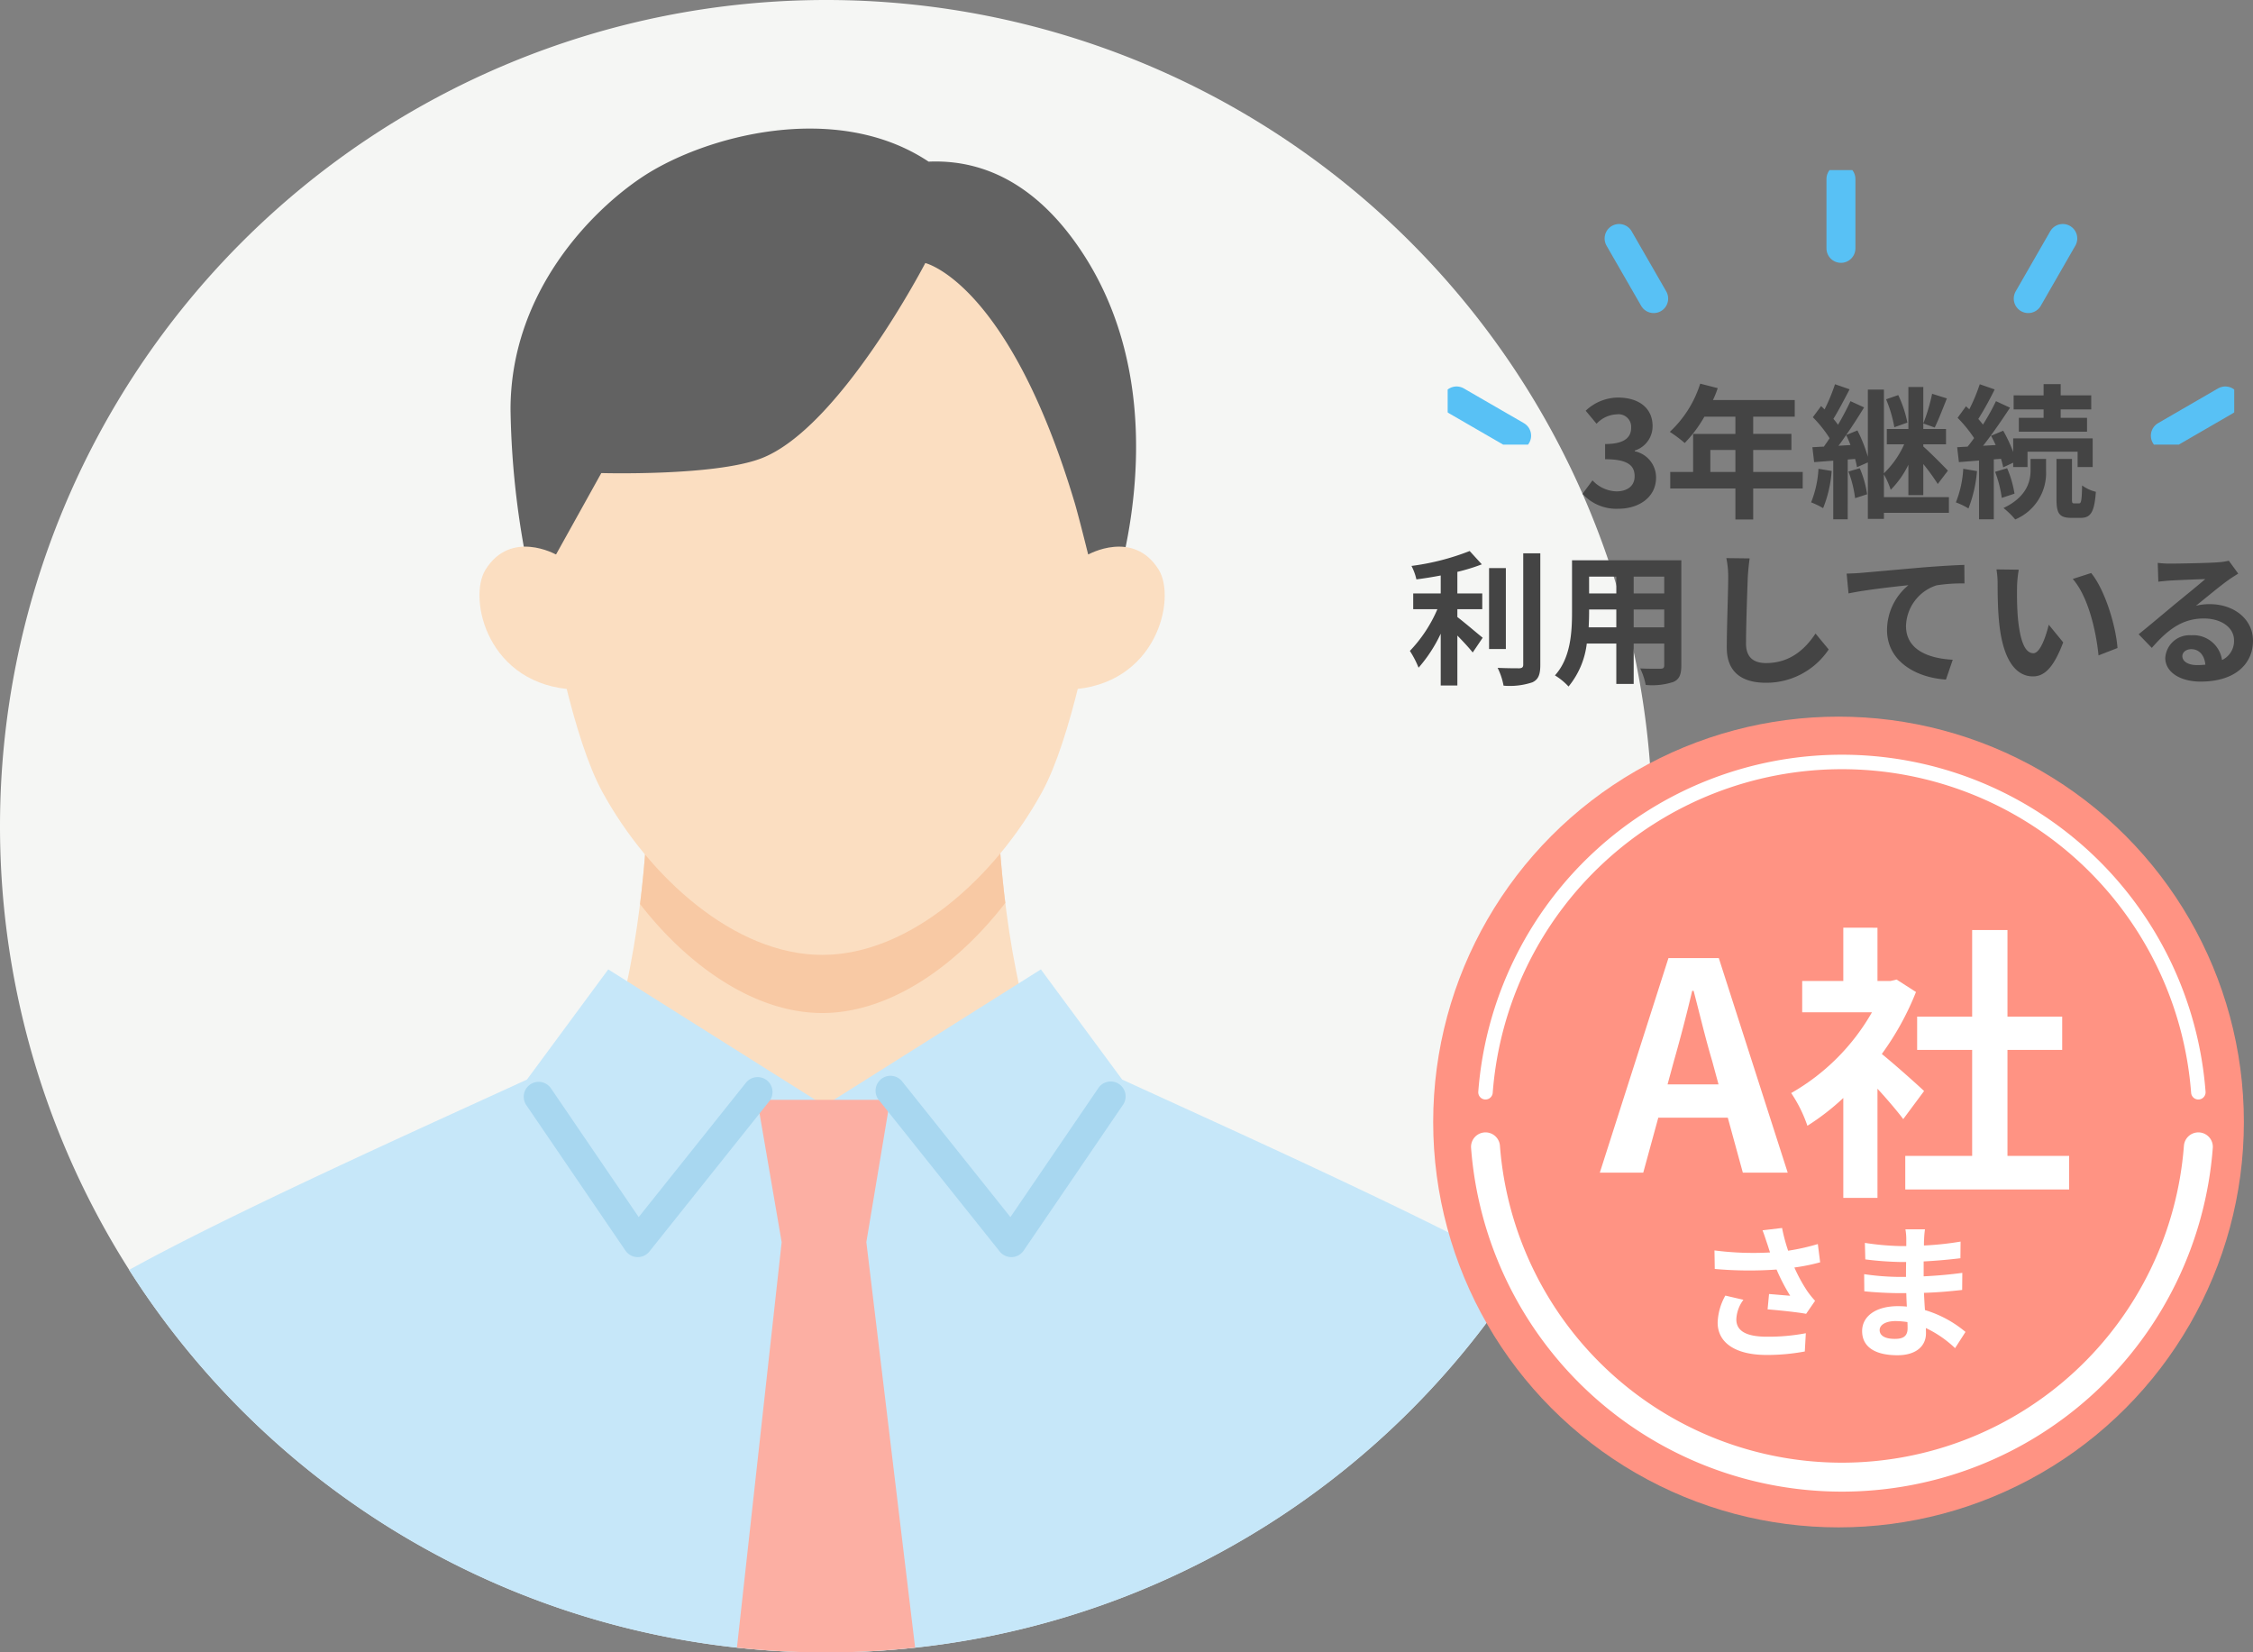 <svg xmlns="http://www.w3.org/2000/svg" xmlns:xlink="http://www.w3.org/1999/xlink" width="311.26" height="228.278" viewBox="0 0 311.26 228.278"><rect x="0" y="0" width="311.26" height="228.278" fill="#808080" stroke="none"/><defs><clipPath id="a"><rect width="228.278" height="228.278" fill="none"/></clipPath><clipPath id="b"><rect width="108.667" height="37.918" fill="none" stroke="#58c1f5" stroke-width="4"/></clipPath></defs><g transform="translate(-56.5 -2790)"><g transform="translate(56.5 2790)"><g clip-path="url(#a)"><path d="M228.278,114.139A114.139,114.139,0,1,1,114.139,0,114.139,114.139,0,0,1,228.278,114.139" fill="#f5f6f4"/><path d="M141.71,139.913c-3.938-14.9-3.945-31.4-3.945-31.4h-48.2s-.01,15.921-3.745,30.613c3.976,8.53,16.612,34.561,29.257,49.209C127.354,174.117,138,149.16,141.71,139.913" fill="#fbdec1"/><path d="M113.594,139.943c9.445,0,18.716-6.67,25.291-15.211a148.639,148.639,0,0,1-1.12-16.215h-48.2a148.869,148.869,0,0,1-1.141,16.373c6.568,8.465,15.784,15.053,25.17,15.053" fill="#f8c9a4"/><path d="M149.149,94.161c-1.474,6.05-3.215,11.646-5.175,15.232-6.438,11.776-18.272,22.52-30.38,22.52s-23.943-10.744-30.381-22.52c-1.957-3.582-3.7-9.17-5.17-15.213,0,0-3.82-26.679-2.915-39.1S87.5,22.5,113.114,22.5s36.219,24.963,37.9,32.584-1.865,39.077-1.865,39.077" fill="#fbdec1"/><path d="M114.139,228.278a114.052,114.052,0,0,0,96.185-52.663c-14.094-7.856-40.916-19.881-55.291-26.477L143.8,133.918l-29.882,18.825L84.034,133.918,72.8,149.138c-14.26,6.543-40.779,18.433-54.96,26.292a114.048,114.048,0,0,0,96.3,52.848" fill="#c6e7f9"/><path d="M122.969,151.936H104.611l3.38,19.665-6.18,56.012a114.68,114.68,0,0,0,24.618,0l-6.74-56.017Z" fill="#fcafa3"/><path d="M155.167,77.164c2.548-11.189,3.8-28.9-6.392-43.377C144.354,27.5,137.768,21.92,128.29,22.331c-12.751-8.489-30.972-3.582-39.559,2.122-7,4.652-18.2,15.914-18.2,32.128A117.027,117.027,0,0,0,72.68,77.206l4.135-.6,6.258-11.254s15.588.449,22.074-2.022c10.822-4.123,22.686-26.991,22.686-26.991s11.56,2.671,20.691,33.293c.559,1.975,1.267,4.789,1.812,6.974Z" fill="#626262"/><path d="M147.671,95.266c12.14-.509,14.881-12.572,12.411-16.559-3.486-5.627-9.746-2.1-9.746-2.1l-4.151,1.434L145,95.492Z" fill="#fbdec1"/><path d="M79.48,95.266C67.34,94.757,64.6,82.694,67.069,78.707c3.486-5.627,9.746-2.1,9.746-2.1l4.151,1.434,1.181,17.446Z" fill="#fbdec1"/><path d="M88.108,173.663h-.077a2.062,2.062,0,0,1-1.625-.9L72.714,152.672a2.06,2.06,0,0,1,3.405-2.32l12.12,17.785,14.827-18.579a2.06,2.06,0,0,1,3.22,2.57l-16.568,20.76a2.059,2.059,0,0,1-1.61.775" fill="#a8d7f0"/><path d="M139.724,173.663a2.059,2.059,0,0,1-1.61-.775l-16.726-20.959a2.06,2.06,0,0,1,3.219-2.57l14.986,18.778L151.7,150.371a2.06,2.06,0,1,1,3.4,2.321l-13.678,20.071a2.062,2.062,0,0,1-1.625.9h-.077" fill="#a8d7f0"/></g></g><g transform="translate(0 20)"><g transform="translate(49.5 -78)"><circle cx="56" cy="56" r="56" transform="translate(205 2947)" fill="#ff9383"/><path d="M-22.74-15.44c.88-3.08,1.76-6.44,2.52-9.68h.2c.84,3.2,1.64,6.6,2.56,9.68l.88,3.24h-7.04ZM-32.98,0h6l2.08-7.6h9.6L-13.22,0h6.2l-9.52-29.64H-23.5Zm44.8-11.28c-.84-.8-3.92-3.56-5.84-5.12a38.825,38.825,0,0,0,4.72-8.56L8.02-26.68l-.84.2H5.38v-7.36H.66v7.36H-5.02v4.32H4.62A29.879,29.879,0,0,1-6.54-11,19.065,19.065,0,0,1-4.3-6.48,33.1,33.1,0,0,0,.66-10.32V3.48H5.38V-11.6C6.74-10.12,8.1-8.52,8.94-7.4ZM23.34-2.32V-16.96H30.9v-4.6H23.34V-33.52H18.46v11.96h-7.6v4.6h7.6V-2.32H9.22V2.32H31.86V-2.32ZM-9.86,9.8c.12.34.24.76.4,1.22a41.867,41.867,0,0,1-7.68-.28l.04,2.56a53.631,53.631,0,0,0,8.54.08A26.28,26.28,0,0,0-6.68,17c-.62-.04-1.94-.16-2.92-.24l-.2,2.12c1.68.14,4.2.4,5.32.62l1.24-1.8a12.61,12.61,0,0,1-1.08-1.34A21.906,21.906,0,0,1-6.1,13.1a26.6,26.6,0,0,0,3.56-.72l-.32-2.52a30.118,30.118,0,0,1-4.1.92A23.389,23.389,0,0,1-7.8,7.64l-2.7.32C-10.24,8.62-10.02,9.34-9.86,9.8Zm-3.28,7.76-2.5-.58A8.186,8.186,0,0,0-16.7,20.7c0,2.88,2.58,4.46,6.66,4.48a28.215,28.215,0,0,0,5.38-.48l.14-2.52a27.622,27.622,0,0,1-5.36.48c-2.74,0-4.24-.72-4.24-2.4A4.818,4.818,0,0,1-13.14,17.56ZM5.68,21.74c0-.68.78-1.24,2.2-1.24a11.108,11.108,0,0,1,1.64.14c.02.36.02.64.02.86,0,1.16-.7,1.46-1.76,1.46C6.4,22.96,5.68,22.5,5.68,21.74ZM11.94,7.82H9.24A8.04,8.04,0,0,1,9.36,9.2v.94H8.58A37.339,37.339,0,0,1,3.64,9.7l.06,2.28a45.976,45.976,0,0,0,4.9.36h.74c-.02.68-.02,1.4-.02,2.06H8.36a35.341,35.341,0,0,1-4.82-.38l.02,2.36c1.32.16,3.6.26,4.76.26H9.36c.02.6.04,1.24.08,1.86-.4-.04-.82-.06-1.24-.06-3.08,0-4.94,1.42-4.94,3.44,0,2.12,1.68,3.34,4.88,3.34,2.64,0,3.94-1.32,3.94-3.02,0-.22,0-.46-.02-.74a15.33,15.33,0,0,1,4.04,2.78L17.54,22a15.658,15.658,0,0,0-5.6-3.02c-.06-.8-.1-1.62-.14-2.38,1.92-.06,3.48-.2,5.28-.4l.02-2.36c-1.62.22-3.32.38-5.34.48V12.26c1.94-.1,3.76-.28,5.08-.44l.02-2.3a41.917,41.917,0,0,1-5.06.54c0-.32,0-.62.02-.82A13.508,13.508,0,0,1,11.94,7.82Z" transform="translate(261 3010)" fill="#fff"/></g><path d="M-30.41.28c2.82,0,5.2-1.58,5.2-4.3a3.7,3.7,0,0,0-2.94-3.64v-.1a3.513,3.513,0,0,0,2.46-3.38c0-2.52-1.94-3.94-4.8-3.94a6.566,6.566,0,0,0-4.44,1.82l1.5,1.8a4.023,4.023,0,0,1,2.8-1.3,1.745,1.745,0,0,1,1.98,1.84c0,1.32-.88,2.26-3.6,2.26v2.1c3.22,0,4.08.92,4.08,2.36,0,1.34-1.02,2.08-2.52,2.08a4.7,4.7,0,0,1-3.3-1.52l-1.38,1.86A6.291,6.291,0,0,0-30.41.28Zm12.7-5.08V-7.84h3.46V-4.8Zm12.76,0h-6.84V-7.84h5.28v-2.22h-5.28v-2.38h5.74v-2.3h-11.3a12.768,12.768,0,0,0,.66-1.64L-19.11-17a15.423,15.423,0,0,1-4.2,6.66A18.407,18.407,0,0,1-21.25-8.8a17.974,17.974,0,0,0,2.72-3.64h4.28v2.38h-5.84V-4.8h-3.16v2.28h9V1.76h2.46V-2.52h6.84ZM9.51-11.62a15.945,15.945,0,0,0-1.26-3.8l-1.68.58a17.692,17.692,0,0,1,1.14,3.86ZM-2.77-5.24A14.577,14.577,0,0,1-3.79-.6,10.616,10.616,0,0,1-2.13.2,16.93,16.93,0,0,0-.95-4.94Zm4.14.38a15.71,15.71,0,0,1,.92,3.68l1.66-.54a14.281,14.281,0,0,0-1.02-3.6ZM12.93-15.6a25.524,25.524,0,0,1-1.22,4.1l1.58.56c.5-1.02,1.12-2.62,1.68-4.02ZM-.01-8.42c.36-.46.7-.96,1.06-1.48a12.461,12.461,0,0,1,.6,1.38Zm15.26,7.1H6.27V-4.46a11.639,11.639,0,0,1,.94,2.12A12.636,12.636,0,0,0,9.65-5.8v4.2h2.06V-5.9a31.313,31.313,0,0,1,2,2.76l1.4-1.84c-.48-.52-2.54-2.6-3.4-3.34v-.3h3.14v-2.12H11.71v-5.8H9.65v5.8H6.67v2.12h2.4a12.8,12.8,0,0,1-2.8,4V-16.18H4.05V-6.9a20.824,20.824,0,0,0-1.44-3.64L1.05-9.9c.88-1.26,1.74-2.6,2.48-3.82l-1.88-.86c-.46.98-1.06,2.14-1.72,3.26a10.3,10.3,0,0,0-.64-.82c.7-1.12,1.52-2.7,2.24-4.08l-2.02-.7a24.74,24.74,0,0,1-1.44,3.48c-.16-.16-.32-.32-.48-.46l-1.14,1.54a16.956,16.956,0,0,1,2.32,2.9c-.26.4-.54.8-.8,1.16-.58.02-1.1.06-1.58.08l.24,2.06,2.64-.2v8.1h2V-6.52L2.29-6.6a11.164,11.164,0,0,1,.26,1.14l1.5-.66v7.8H6.27V.84h8.98ZM28.33-12.28H24.91v1.92h9.42v-1.92H30.69v-1.16h4.22v-1.94H30.69v-1.56H28.33v1.56H24.19v1.94h4.14ZM17.23-5.24A14.577,14.577,0,0,1,16.21-.6a9.991,9.991,0,0,1,1.74.84,18.358,18.358,0,0,0,1.18-5.16Zm5.22-1.38c.12.44.24.84.3,1.18l1.38-.64v.6h1.98V-7.6h6.92v2.12h2.08V-9.44H24.13v1.88a20.674,20.674,0,0,0-1.38-2.94l-1.68.7c.22.4.44.84.64,1.28l-1.74.1c1.26-1.6,2.62-3.58,3.72-5.26l-1.94-.9a32.243,32.243,0,0,1-1.8,3.24,10.06,10.06,0,0,0-.64-.78,45.027,45.027,0,0,0,2.26-4.08l-2.06-.72a24.542,24.542,0,0,1-1.44,3.46c-.16-.14-.32-.28-.46-.42l-1.16,1.6a18.406,18.406,0,0,1,2.28,2.8c-.3.42-.6.82-.9,1.18l-1.44.08.24,2.06,2.78-.22V1.74h2.04V-6.54Zm-.82,1.8a15.9,15.9,0,0,1,.92,3.6l1.76-.58a14.616,14.616,0,0,0-1.02-3.52Zm4.9-.22c0,1.46-.46,3.66-3.74,5.22a11.059,11.059,0,0,1,1.62,1.58A6.963,6.963,0,0,0,28.67-5V-6.6H26.53ZM32.55-.46c-.26,0-.3-.08-.3-.62V-6.6H30.11v5.52c0,1.98.36,2.62,2.06,2.62h1.28c1.36,0,1.9-.74,2.1-3.6a5.357,5.357,0,0,1-1.9-.88c-.04,2.16-.14,2.48-.42,2.48ZM-52.66,14.16h3.44V11.98h-3.44V9a26,26,0,0,0,3.38-1.04l-1.68-1.84A33.775,33.775,0,0,1-59,8.18a7.462,7.462,0,0,1,.68,1.86c1.08-.14,2.22-.32,3.36-.54v2.48h-3.8v2.18h3.34a19.373,19.373,0,0,1-3.8,5.76,13.386,13.386,0,0,1,1.2,2.32,19.9,19.9,0,0,0,3.06-4.7V24.7h2.3V17.8c.8.82,1.64,1.72,2.12,2.34l1.38-2.04c-.54-.42-2.52-2.12-3.5-2.86Zm6.7-5.68h-2.32V19.66h2.32Zm2.4-2.04V21.82c0,.36-.16.48-.54.5-.42,0-1.7,0-3-.06a9.128,9.128,0,0,1,.82,2.46,9.848,9.848,0,0,0,3.98-.46c.82-.38,1.1-1.04,1.1-2.42V6.44ZM-28.3,16.66V14.2h4.22v2.46Zm-6.22,0c.04-.74.06-1.46.06-2.1V14.2h3.76v2.46Zm3.82-7v2.32h-3.76V9.66Zm6.62,2.32H-28.3V9.66h4.22Zm2.36-4.58h-15.1v7.14c0,2.8-.18,6.36-2.36,8.76a8.785,8.785,0,0,1,1.88,1.54,11.453,11.453,0,0,0,2.52-5.94h4.08v5.58h2.4V18.9h4.22v3c0,.36-.14.48-.52.48-.36,0-1.68.02-2.8-.04a8.992,8.992,0,0,1,.76,2.28,9.288,9.288,0,0,0,3.84-.42c.8-.36,1.08-1,1.08-2.28Zm9.44-.26L-15.5,7.1a12.756,12.756,0,0,1,.26,2.7c0,1.72-.2,6.98-.2,9.66,0,3.42,2.12,4.86,5.4,4.86a10.353,10.353,0,0,0,8.68-4.6l-1.82-2.2c-1.44,2.18-3.54,4.08-6.84,4.08-1.56,0-2.76-.66-2.76-2.68,0-2.48.16-6.96.24-9.12C-12.5,9-12.4,7.98-12.28,7.14Zm13.4,2.1.26,2.74c2.32-.5,6.4-.94,8.28-1.14A8.054,8.054,0,0,0,6.7,17.02c0,4.32,3.96,6.58,8.14,6.86l.94-2.74c-3.38-.18-6.46-1.38-6.46-4.66a6.084,6.084,0,0,1,4.22-5.62,22.632,22.632,0,0,1,3.86-.26l-.02-2.56c-1.4.04-3.6.18-5.66.34C8.06,8.7,4.76,9,3.1,9.14,2.7,9.18,1.92,9.22,1.12,9.24ZM24.9,8.7l-3.08-.04a12.157,12.157,0,0,1,.16,2.04c0,1.22.02,3.56.22,5.4.56,5.36,2.46,7.34,4.66,7.34,1.6,0,2.86-1.22,4.18-4.7l-2-2.44c-.38,1.6-1.18,3.94-2.12,3.94-1.26,0-1.86-1.98-2.14-4.86-.12-1.44-.14-2.94-.12-4.24A16.181,16.181,0,0,1,24.9,8.7Zm10,.46-2.54.82c2.18,2.48,3.24,7.34,3.56,10.56l2.62-1.02C38.32,16.46,36.8,11.46,34.9,9.16ZM47.5,20.64c0-.5.48-.96,1.24-.96,1.08,0,1.82.84,1.94,2.14a10.441,10.441,0,0,1-1.16.06C48.32,21.88,47.5,21.38,47.5,20.64ZM44.1,7.76l.08,2.6c.46-.06,1.1-.12,1.64-.16,1.06-.06,3.82-.18,4.84-.2-.98.86-3.06,2.54-4.18,3.46-1.18.98-3.6,3.02-5.02,4.16l1.82,1.88c2.14-2.44,4.14-4.06,7.2-4.06,2.36,0,4.16,1.22,4.16,3.02a2.9,2.9,0,0,1-1.66,2.72,4,4,0,0,0-4.26-3.42,3.351,3.351,0,0,0-3.58,3.12c0,2,2.1,3.28,4.88,3.28,4.84,0,7.24-2.5,7.24-5.66,0-2.92-2.58-5.04-5.98-5.04a7.813,7.813,0,0,0-1.9.22c1.26-1,3.36-2.76,4.44-3.52.46-.34.94-.62,1.4-.92l-1.3-1.78a8.739,8.739,0,0,1-1.52.22c-1.14.1-5.42.18-6.48.18A13.879,13.879,0,0,1,44.1,7.76Z" transform="translate(310.5 2840)" fill="#444"/><g transform="translate(256.5 2793.5)"><g transform="translate(0 0)"><g clip-path="url(#b)"><line y1="9.58" transform="translate(54.333 1.23)" fill="none" stroke="#58c1f5" stroke-linecap="round" stroke-linejoin="round" stroke-width="4"/></g></g><line x1="4.781" y1="8.306" transform="translate(23.682 9.443)" fill="none" stroke="#58c1f5" stroke-linecap="round" stroke-linejoin="round" stroke-width="4"/><line y1="8.306" x2="4.774" transform="translate(80.207 9.443)" fill="none" stroke="#58c1f5" stroke-linecap="round" stroke-linejoin="round" stroke-width="4"/><g transform="translate(0 0)"><g clip-path="url(#b)"><line x1="8.299" y1="4.799" transform="translate(1.23 31.888)" fill="none" stroke="#58c1f5" stroke-linecap="round" stroke-linejoin="round" stroke-width="4"/><line y1="4.799" x2="8.288" transform="translate(99.148 31.888)" fill="none" stroke="#58c1f5" stroke-linecap="round" stroke-linejoin="round" stroke-width="4"/></g></g></g><g transform="translate(260.968 2874.5)"><path d="M.5,35.451a49.384,49.384,0,0,0,98.482,0" transform="translate(0.26 18.482)" fill="none" stroke="#fff" stroke-linecap="round" stroke-miterlimit="10" stroke-width="4"/><path d="M98.981,46.128a49.384,49.384,0,0,0-98.482,0" transform="translate(0.26 0.261)" fill="none" stroke="#fff" stroke-linecap="round" stroke-miterlimit="10" stroke-width="2"/></g></g></g></svg>